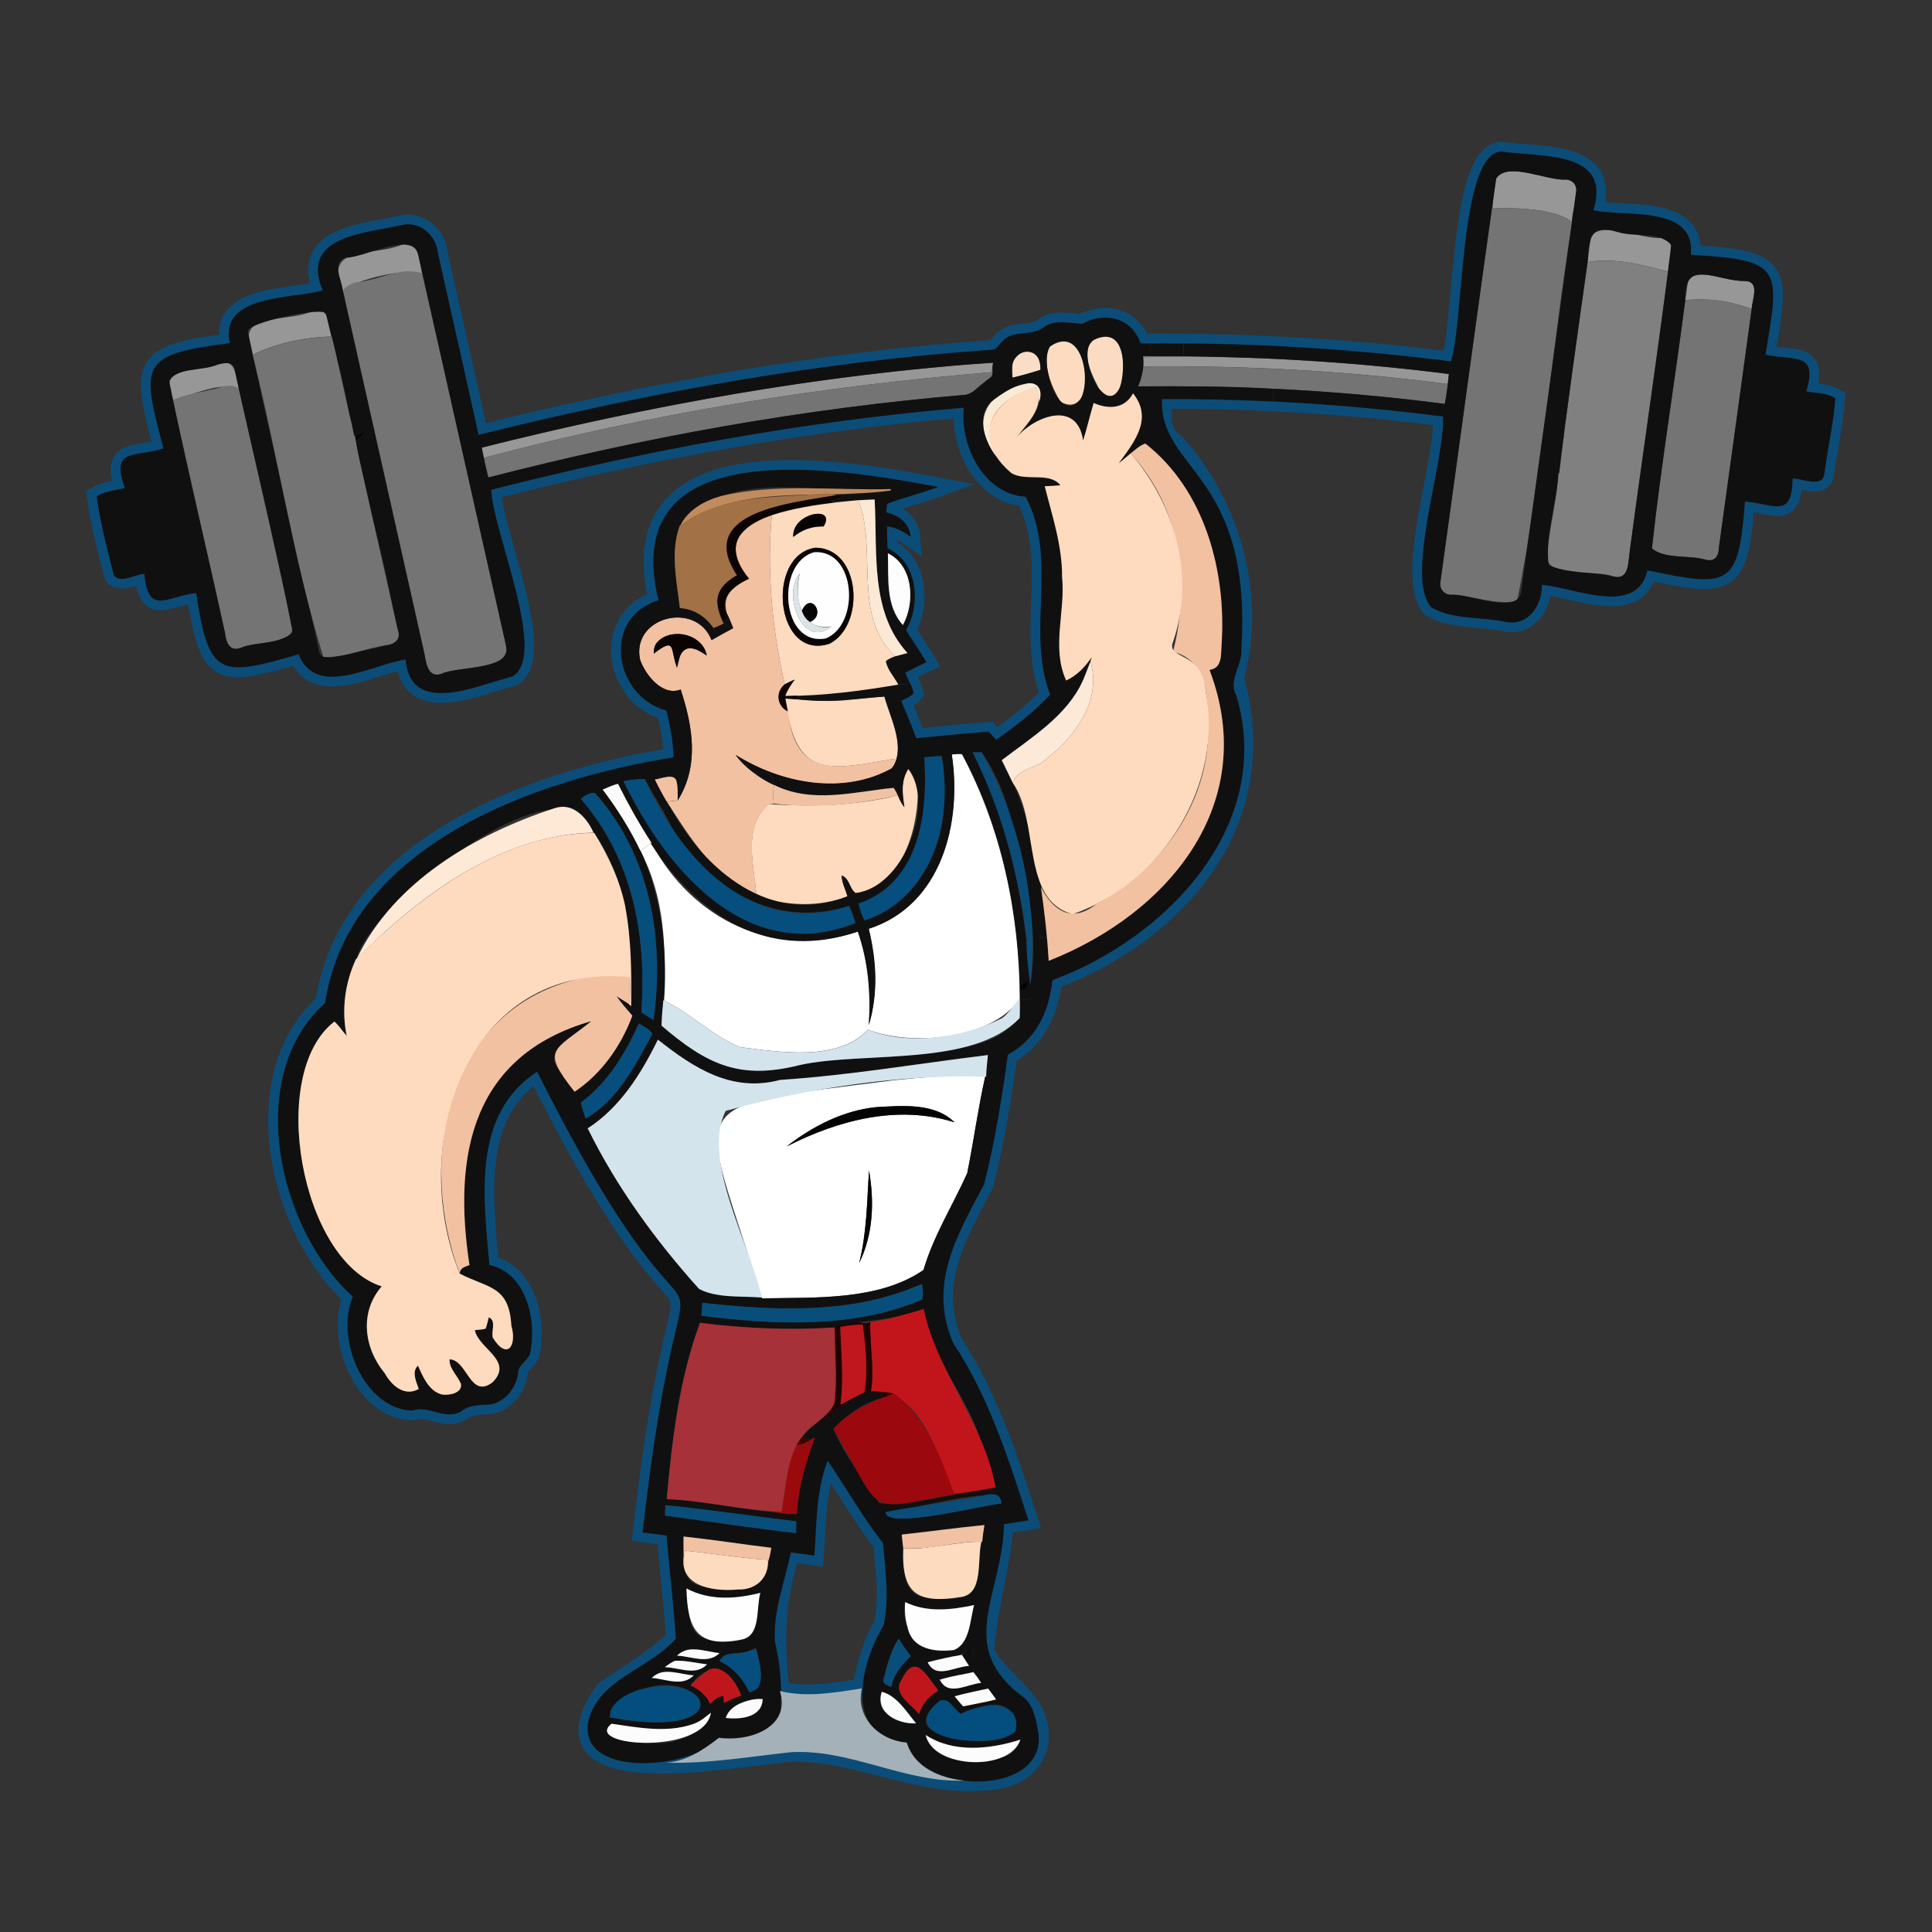 <?xml version="1.0" encoding="UTF-8"?> <svg xmlns="http://www.w3.org/2000/svg" viewBox="0 0 300 300"><rect x="0" y="0" width="300" height="300" fill="#333333" stroke="none"/><defs><style> .cls-1 { fill: #064e7d; } .cls-1, .cls-2, .cls-3, .cls-4, .cls-5, .cls-6, .cls-7, .cls-8, .cls-9, .cls-10, .cls-11, .cls-12, .cls-13, .cls-14, .cls-15, .cls-16, .cls-17, .cls-18, .cls-19, .cls-20, .cls-21, .cls-22, .cls-23, .cls-24, .cls-25, .cls-26, .cls-27, .cls-28, .cls-29, .cls-30, .cls-31, .cls-32, .cls-33, .cls-34, .cls-35, .cls-36, .cls-37, .cls-38, .cls-39, .cls-40, .cls-41, .cls-42, .cls-43, .cls-44, .cls-45, .cls-46, .cls-47, .cls-48, .cls-49, .cls-50, .cls-51, .cls-52, .cls-53, .cls-54, .cls-55, .cls-56, .cls-57, .cls-58, .cls-59, .cls-60, .cls-61, .cls-62, .cls-63 { stroke-width: 0px; } .cls-2 { fill: #fefefe; } .cls-3 { fill: #111010; } .cls-4 { fill: #094d79; } .cls-5 { fill: #747474; } .cls-6 { fill: #040404; } .cls-7 { fill: #fae9d5; } .cls-8 { fill: #a5b1b9; } .cls-9 { fill: #050505; } .cls-10 { fill: #fedbbf; } .cls-11 { fill: #064e7e; } .cls-12 { fill: #a27146; } .cls-13 { fill: #fdfcfc; } .cls-14 { fill: #fcfbfb; } .cls-15 { fill: #fce9d7; } .cls-16 { fill: #f0c2a3; } .cls-17 { fill: #0a4d79; } .cls-18 { fill: #070304; } .cls-19 { fill: #d3e4ed; } .cls-20 { fill: #b8b8b8; } .cls-21 { fill: #fbe9d6; } .cls-22 { fill: #034e7f; } .cls-23 { fill: #0e0401; } .cls-24 { fill: gray; } .cls-25 { fill: #d4e4ec; } .cls-26 { fill: #dce4e6; } .cls-27 { fill: #fddbbf; } .cls-28 { fill: #f1c1a3; } .cls-29 { fill: #bf161c; } .cls-64 { fill: none; stroke: #0b4d78; stroke-miterlimit: 10; stroke-width: 3px; } .cls-30 { fill: #f9ddc6; } .cls-31 { fill: #fff; } .cls-32 { fill: #c28b5d; } .cls-33 { fill: #230000; } .cls-34 { fill: #9a0a0d; } .cls-35 { fill: #3f0201; } .cls-36 { fill: #9b080e; } .cls-37 { fill: #a63138; } .cls-38 { fill: #074e7b; } .cls-39 { fill: #fcdbc0; } .cls-40 { fill: #054e7e; } .cls-41 { fill: #fbdbc1; } .cls-42 { fill: #c2151b; } .cls-43 { fill: #fde9d6; } .cls-44 { fill: #c0161d; } .cls-45 { fill: #094d7a; } .cls-46 { fill: #f0c2a4; } .cls-47 { fill: #040403; } .cls-48 { fill: #fbfbfc; } .cls-49 { fill: #0c0402; } .cls-50 { fill: #979797; } .cls-51 { fill: #f2c1a1; } .cls-52 { fill: #fbfcfc; } .cls-53 { fill: #0b4d78; } .cls-54 { fill: #fbfbfb; } .cls-55 { fill: #fdfdfd; } .cls-56 { fill: #fafbfb; } .cls-57 { fill: #fcfcfd; } .cls-58 { fill: #090302; } .cls-59 { fill: #fcfcfc; } .cls-60 { fill: #070707; } .cls-61 { fill: #fafbfa; } .cls-62 { fill: #064e7c; } .cls-63 { fill: #0b0502; } </style></defs><g id="Layer_1_copy" data-name="Layer 1 copy"><path class="cls-64" d="m280.46,60.78c1.95-6.19-1.86-4.73-6.32-5.71,2.26-13.42,2.72-14.71-11.59-15.52.78-7.75-10.11-5.84-15.12-6.92,2.92-9.38-8.26-8.2-14.26-9.11-6.57.17-5.83,26.27-7.86,32.59-15.98-2.07-32.1-2.88-48.2-2.81-1.36-3.98-5.54-4.96-9.06-3.03-2.06-.06-4.32-.79-6.19.68-1.87,1.32-4.72.17-6.33,2.17-.46.44-.77,1.19-1.49,1.19-26.93,1.86-53.56,6.71-79.73,13.22-2.06-9.43-4.24-18.84-6.32-28.27-.28-2.72-2.8-4.97-5.59-4.32-5.73,1.32-15.89,1.64-12.3,10.17-4.86,1.35-16.11.56-14.42,8.17-14.18,1.78-13.72,3.33-10.31,16.35-4.43,1.36-8.26,0-6,6.14-1.46.39-3.05.46-4.37,1.28.54,4.13,1.66,8.3,2.69,12.33,1.13,1.3,3.25-.25,4.72-.25.58,6.52,3.43,3.51,8.04,2.96,2.17,13.3,3.41,13.01,15.91,9.52,2.7,6.89,11.44,1.57,16.61.81.8,8.94,11.19,3.97,16.55,2.65,5.68-3.13-3.05-22.59-3.24-29,24.07-6.16,48.6-10.65,73.37-12.74-.65,5.87,3.1,13.44,9.58,13.81,5.18,9.73,0,20.89,3.82,30.75-2.5,2.64-5.39,4.91-8.37,6.99-.39-.42-.78-.83-1.17-1.24-3.76.22-7.51.68-11.27,1-.66-1.97-1.55-3.86-2.31-5.8.69-.34,1.44-.62,1.95-1.22-.3-1.11-.88-2.12-1.32-3.17,1.1-.53,2.19-1.09,3.29-1.63-1.01-1.68-2.12-3.3-3.17-4.95,2.38-4.05,1.82-10.62-2.87-12.73-.03-1.14-.08-2.27-.08-3.4,1.37.13,2.56.84,3.66,1.61-.16-2.04-1.84-3.39-3.76-3.76.03-.46.03-.92.15-1.36,2.59-.98,5.31-1.64,7.92-2.6-15.77-3-49.86-8.71-43.46,17.58-8.9,2.73-6.97,14.87,1.23,17.14.57,2.38,1.06,4.8,1.1,7.25-21.36,3.42-50.42,13.57-54.11,38.15-12.69,11.37-7.31,35.09,4.31,45.61-2.75,6.45,1.66,17.37,9.19,17.7,2.55-.96,4.96,1.53,7.58.14,1.49-1.17,3.09-.96,4.86-1.15,2.2-.56,3.77-2.64,4.04-4.84.01-1.32,1.43-1.85,1.85-2.98,1.11-5.05-.49-12.56-6.32-13.8-.9-10.47-2.75-23.42,7.43-30.01,29.8,59.49,23.32,9.82,16.36,71.53,1.25.16,2.48.34,3.73.5.44,5.32,1.08,10.65,1.44,15.99-3.33,3.26-7.27,5.52-11.04,8.09-11.87,16.92,20.77,10.08,28.91,9.55,10.41-.29,20.08,5.59,30.6,4.4,6.05-.27,9.75-4.94,7.08-10.68-2.01-3.48-5.81-5.74-7.64-9.46.53-6.61,2.52-13.04,3.04-19.68,1.27-.19,2.54-.37,3.8-.58-3.11-9.57-6.12-19.13-11.7-27.55-3.92-9.16.55-16.59,4.79-24.61,1.69-6.57,2.77-13.44,3.72-20.18,4.33-2.2,6.43-6.89,6.92-11.54,20.04-7.7,34.45-25,28.22-46.96,3.6-12.39-.51-26.85-9.09-36.35-2.63-1.7-2.07-4.19-2.15-6.92,14.6-.07,29.18.85,43.67,2.71.29,7.23-6.05,24.86-1.79,29.66,3.44,1.95,7.85,1.4,11.66,2.26,3.44.58,5.56-2.67,5.48-5.79,5.05.41,14.73,5.02,16.4-2.24,12.65,2.63,14.16,2.69,15.14-10.67,4.54.32,7.31,2.77,7.4-3.59,1.64-.04,4.81,1.67,4.98-.99.5-3.82,1.37-7.62,1.67-11.45-1.34-.88-3.02-.78-4.54-1.09Zm-143.3,191.65c-1.9,2.94-2.56,6.4-3.36,9.74-4.33.66-8.38,1.42-12.7.41-.85-7.36-.83-14.33,1.65-21.5,1.23.14,2.46.3,3.68.48.37-4.96.23-10.04,2.07-14.75,2.86,4.24,5.46,8.8,8.59,12.81.37,4.21,1.02,8.7.07,12.81Z"></path></g><g id="Layer_1" data-name="Layer 1"><g><path class="cls-31" d="m147.75,117.16c.54-.04,1.08-.13,1.61-.05,6.2,11.55,8.94,24.94,8.98,38-4.38,6.35-16.87,7.37-23.57,4.78-4.6,4.96-13.66,3.49-19.81,2.71-4.37-1.73-7.73-5.33-11.98-7.3.54-7.9.25-15.95-3.51-23.11.53-.47,1.09-.92,1.69-1.3,6.25,11.86,19,18.14,32.03,13.78,1.63,4.72,2.03,9.57,1.7,14.51,1.47-4.94,1.18-9.99-.02-14.94,11.31-3.63,14.51-16.45,12.89-27.07Z"></path><path class="cls-31" d="m138.49,167.77c4.81-.49,9.67-.97,14.51-.61-1.12,4.97-1.79,10.04-2.8,15.03-2.26,5.02-5.23,9.71-6.79,15.03-6.97,4.79-16.85,4.24-25.1,4.4-9.61-31.66-14-29.48,20.18-33.84Zm-2.45,4.14c-5.1.52-9.88,2.98-13.88,6.1,7.97-4.07,17.26-6.54,26.06-3.74-3.12-3.08-8.14-2.57-12.18-2.36Zm-1.1,9.82c-.3,4.83-.33,9.66-1.52,14.38,2.19-4.44,2.37-9.58,1.52-14.38Z"></path><path class="cls-50" d="m232.32,27.71c1.79-2.72,7.93.42,10.93.16,2.97.58.69,4.6.86,6.62-2.48-2.12-9.03-2.28-12.35-2.12.04-1.57.28-3.12.56-4.66Z"></path><path class="cls-50" d="m247.08,36.67c1.74-2.42,7.89.52,10.77.28,2.85.16,1.19,3.48,1.19,5.26-3.87-1.12-8.55-2.24-12.51-1.52.16-1.34.27-2.69.55-4.01Z"></path><path class="cls-50" d="m62.19,38.08c2.93-1.12,2.91,2.48,3.36,4.41-2.58-.96-10.15.9-12.34,2.6-3.01-7.12,4.51-5.23,8.97-7Z"></path><path class="cls-50" d="m262.26,43.14c2.33-1.32,5.91.55,8.63.49,2.5.03,1.18,2.82,1.11,4.35-3.13-1.2-7-1.81-10.32-1.34.25-1.16.24-2.36.58-3.5Z"></path><path class="cls-50" d="m48.38,48.38c2.65-1.02,2.82,2.03,3.07,3.87-3.99.1-8.66,1.02-12.22,2.85-2.92-6.9,4.72-4.87,9.15-6.72Z"></path><path class="cls-50" d="m177.56,55.46c15.84-.34,31.7.62,47.42,2.61-.06.52-.12,1.04-.18,1.56-15.65-2.06-31.44-2.9-47.22-2.73,0-.48-.02-.97-.02-1.45Z"></path><path class="cls-50" d="m33.77,56.61c2.86-1.25,2.88,1.82,3.32,3.81-2.88-1.26-7.23.94-10.26,1.72-2.44-5.53,3.47-4.19,6.94-5.53Z"></path><path class="cls-50" d="m145.45,57.01c2.92-.3,5.86-.52,8.79-.7-.08.5-.18,1-.28,1.49-26.57,2.17-53.04,6.43-78.82,13.29-.11-.53-.22-1.06-.33-1.59,23.2-5.85,46.8-10.26,70.64-12.49Z"></path><path class="cls-5" d="m229.06,51.06c.95-6.55,1.76-13.13,2.74-19.67-.02.33-.03.66-.04.99,3.31-.16,9.86,0,12.35,2.12-3.13,19.48-4.67,39.62-8.53,58.8-3.27.7-6.91-.79-10.28-.94-1.19-.04-1.87-1.03-1.61-2.17,1.78-13.04,3.6-26.08,5.37-39.13Z"></path><path class="cls-24" d="m259.04,42.21c-1.96,14.42-3.98,28.84-5.95,43.26-.31,1.75-.02,4.77-2.69,4.01-2.58-1.1-10.59.45-10.17-3.35.47-5.62,2.46-11.43,1.53-16.92.1-.61.68-.98,1.15-1.31-.39-.16-.79-.31-1.19-.43-.02-.91.5-1.45,1.33-1.7,1.17-8.36,2.27-16.73,3.48-25.07,3.96-.72,8.64.41,12.51,1.52Z"></path><path class="cls-5" d="m55.46,43.81c3.32-.23,6.89-2.57,10.1-1.32-.01-.08-.05-.24-.06-.32,4.42,19.38,8.7,38.79,13.1,58.18.86,3.75-7.6,3.06-10.07,4.29-2.33.72-2.36-2.21-2.75-3.74-4.18-18.61-8.35-37.21-12.54-55.82.58-.66,1.35-1.15,2.24-1.28Z"></path><path class="cls-5" d="m261.68,46.64c3.32-.47,7.19.14,10.32,1.34-1.68,12.4-3.41,24.79-5.11,37.18,0,1.24-.73,2.13-2.04,1.75-2.64-.77-6.19-.04-8.34-1.73,1.39-12.85,3.53-25.69,5.17-38.54Z"></path><path class="cls-5" d="m177.43,55.31c3.47.01,6.94-.07,10.41.1-3.42.06-6.85-.04-10.27.05,0,.48.01.97.02,1.45,15.78-.16,31.57.67,47.22,2.73-.12,1.03-.26,2.06-.46,3.08-15.77-2.07-31.69-2.92-47.59-2.72.56-1.5.81-3.09.68-4.69Z"></path><path class="cls-5" d="m153.95,57.8c.05-.23.1-.47.15-.7.48,1.67-1.23,2.07-2.21,2.99-.57.47-1.05,1.21-1.87,1.2-25.03,2.1-49.86,6.56-74.18,12.85-.26-1.01-.49-2.03-.7-3.05,25.77-6.86,52.25-11.12,78.82-13.29Z"></path><path class="cls-5" d="m32.53,60.56c1.46-.17,3.32-1.33,4.57-.15,2.83,12.18,5.46,24.43,8.26,36.62.62,3.31-5.79,2.41-7.92,3.54-1.77.69-2.32-.81-2.49-2.29-2.69-12.05-5.43-24.09-8.1-36.15,1.79-.88,3.79-1.08,5.69-1.58Z"></path><path class="cls-3" d="m148.08,256.21c.8-.16,1.37-.78,1.67-1.52,2.16.66,1.12,3.25,1.4,4.95-.65.14-1.3.3-1.96.41-.46-.25-.87-.58-1.29-.88.85-.18,1.71-.33,2.57-.48-.36-.57-.73-1.14-1.1-1.71.2-.15.4-.3.6-.45,0-.17-.02-.51-.03-.68-.34.21-.6.52-.85.83-.37-.09-.75-.18-1.01-.47Z"></path><path class="cls-41" d="m169.88,52.76c6.63-3.93,5.31,13.37.72,7.49-1.03-2.03-3.01-5.78-.72-7.49Z"></path><path class="cls-39" d="m163.05,53.8c5.97-4.83,7.87,11.83,1.65,8.61-1.4-2.23-3.05-6.18-1.65-8.61Z"></path><path class="cls-30" d="m157.66,55.27c1.94-1.46,4.22-.34,3.91,2.16-1.43.45-2.88.86-4.34,1.22,0-1.12-.2-2.38.43-3.37Z"></path><path class="cls-7" d="m159.44,59.56c1.99-.6,2.62,1.29,1.93,2.86-.07-.77-.26-1.53-.49-2.27-5.52,1.67-8.99,5.01-6.17,10.79-4.13-5.48-1.67-10.08,4.74-11.38Z"></path><path class="cls-10" d="m131.09,108.75c2.08-.18,4.15-.47,6.23-.58.89,3.37,3.63,8.28.97,11.3.21-.57.47-1.13.74-1.67-10.49,1.81-15.53,3.31-17.1-9.33,3.05.2,6.1.56,9.16.28Z"></path><path class="cls-51" d="m139.04,117.8c-8.3,1.33-15.44,3.71-16.7-7.32-1.69-.85-1.97-3-.48-4.21-1.95-8.46-2.83-17.56-2.01-26.26-5.61,1.48-7.4,5.17-3.53,9.86-4.02,1.72-4.52,3.98-2.46,7.67-1.13.6-2.25,1.23-3.36,1.86-2.43-6.16-12.48-3.62-11.11,3.01.8,2.38,3.51,5.79,6.31,4.66,1.88,5.72,2.92,11.84-.46,17.22l-1.7.21c3.63,5.56,7.5,12.01,13.92,14.57-.31-4.68-2.24-10.62,1.95-14.17l.75-.09c-.11-.96-.19-1.95.07-2.89-2.29-1.09-4.49-2.62-6.01-4.68,7.13,4.49,16.79,6.32,24.36,2.04-.07.05-.2.15-.27.21.21-.57.47-1.13.74-1.67Zm-31.83-17.14c-1.77-.22-1.61,1.86-2.09,3.01-1.09-2.84-.09-4.89-3.6-2.17.12-4.46,7.68-3.7,8.22.3-.8-.46-1.57-1.1-2.53-1.13Z"></path><path class="cls-10" d="m142.53,123.21c-.16,6.24-2.65,14.38-9.68,15.49-.99-.7-.94-2.31-2.17-2.73.05,1.14.6,2.15.91,3.22-4.46,1.71-9.69,1.52-14.14-.14-.31-4.68-2.24-10.62,1.95-14.17,6.71.4,13.43.26,20-1.39.26.66.59,1.3,1.02,1.87-.31-2.1-.59-4.07.6-5.95,1.31.75,1.52,2.43,1.5,3.8Z"></path><path class="cls-60" d="m55.1,67.65c.53-.21,1.01-.49,1.53-.71-.21.7-.76,1.16-1.41,1.46-.04-.25-.09-.5-.12-.75Z"></path><path class="cls-20" d="m54.92,70.35c-.34-.62.06-1.29.32-1.86.17.84.33,1.68.46,2.52-.27-.21-.55-.41-.78-.66Z"></path><path class="cls-3" d="m181.36,53.32c-.96-.03-1.93.02-2.89.02v1.97c1.77,0,3.54-.02,5.31,0v-1.98c-.8,0-1.61,0-2.41,0Zm61.44,14.53l-.02.12s.09-.06.12-.08c-.04-.01-.07-.03-.11-.04Zm0,0l-.02.12s.09-.06.12-.08c-.04-.01-.07-.03-.11-.04Z"></path><path class="cls-3" d="m197.6,62.34l.09-1.97c-6.97-.43-13.96-.4-20.94-.37l-.82,1.08c3.17,3.95.19,7.56-2.22,10.88,1.38-1.02,2.54-2.41,4.13-3.09,9.27,7.26,12.62,19.89,11.84,31.29-.12,1.56.14,3.56-1.87,3.85,7.87,20.62-6.19,37.77-24.97,45.18-.07-1.22-.17-2.44-.28-3.66l-1.35.12c-.61,2.86,1.93,10.29-2.75,9.58.81,10.79-26.55,8.02-34.24,10.13-9.34,2.38-14.44-.05-21.51-6.11,1.75-13.03-.48-26.34-9.13-36.64.78-.32,1.54-.71,2.37-.9.23.45.45.89.68,1.34l.85-.43c-.24-.43-.46-.87-.67-1.32,1.09-.22,2.2-.32,3.31-.34.89,1.65,1.84,3.28,2.8,4.89l1.05-.62c-.82-1.36-1.59-2.75-2.28-4.17,3.46-1.14,3.68.03,3.54,3.22,3.38-5.37,2.34-11.49.46-17.22-2.8,1.13-5.51-2.28-6.31-4.66-1.38-6.62,8.67-9.17,11.11-3.01,1.11-.63,2.23-1.26,3.36-1.86-.23-.64-.51-1.27-.77-1.9-.31.29-.57.63-.78,1l.06.2c-.51.26-1.04.49-1.57.7-1.2-1.77-3.07-2.98-5.22-3.1-.48-4.17-1.53-8.78-.01-12.81l.1-.06c7.43-9.33,22.2-4.47,32.65-5.62,0,.06,0,.17,0,.23-2.47.08-4.93.35-7.39.66-.52.52-1.24.72-1.92.94,2.16.54,4.55-.36,6.81-.22.48,8.14-.79,17.37,5.1,23.84-1.15.36-2.44.49-3.38,1.29.28,1.37,1.3,2.41,1.94,3.62l1.89-.09c-.26-.59-.55-1.16-.8-1.76,1.1-.54,2.19-1.09,3.29-1.64-1.01-1.68-2.12-3.3-3.17-4.95,2.39-4.06,1.82-10.62-2.87-12.73-.03-1.13-.08-2.27-.08-3.4,1.37.13,2.56.84,3.67,1.62-.16-2.06-1.84-3.39-3.77-3.77.03-.45.03-.92.15-1.36,2.6-.98,5.31-1.64,7.92-2.6-15.76-2.99-49.87-8.7-43.45,17.59-8.9,2.72-6.97,14.87,1.23,17.14.57,2.38,1.06,4.79,1.1,7.25-21.36,3.43-50.43,13.56-54.1,38.15-12.7,11.36-7.3,35.1,4.31,45.6-2.77,6.45,1.65,17.36,9.18,17.7,2.56-.95,4.96,1.53,7.59.14,1.48-1.18,3.1-.95,4.85-1.15,2.2-.56,3.77-2.63,4.04-4.84.01-1.31,1.44-1.84,1.85-2.98,1.11-5.05-.49-12.56-6.31-13.8-.9-10.46-2.75-23.41,7.42-30.01,29.84,59.53,23.31,9.81,16.37,71.54,1.24.15,2.48.34,3.72.49.45,5.33,1.08,10.65,1.45,15.99-4.24,4.91-12.23,6.23-13.66,13.15-1.15,8.76,16.52,7.02,20.36,2.26,3.57.2,8.21-.1,9.54-4.12.27-3.47,0-7.24-.84-10.69-.39-4.68,1.53-9.39,2.43-13.96,1.23.14,2.46.3,3.68.49.36-4.96.23-10.04,2.06-14.75,2.87,4.24,5.46,8.79,8.59,12.81.37,4.21,1.02,8.7.07,12.81-3.64,5.98-6.29,17.33,3.64,18.15,2.2,8.33,22.05,8.36,20.38-1.72-.34-1.86-.65-3.81-2.11-5.19-10.95-7.93-3.43-15.81-3.19-27.01,1.27-.19,2.54-.37,3.8-.58-3.12-9.57-6.11-19.14-11.7-27.55-3.91-9.15.54-16.59,4.8-24.6,1.69-6.58,2.77-13.43,3.71-20.19,3.75-1.93,5.97-5.77,6.65-9.85h0c.11-.56.2-1.13.27-1.69,17.72-6.54,34.51-24.05,28.56-44.16-1.36-2.5.98-4.7.77-7.34,1.68-27.26-12.74-27.57-12.34-38.73,5.74-.03,11.48.1,17.21.37Zm-59.73,23.58c3.95,1.91,4.27,7.64,2.33,11.13-2.74-3.03-2.19-7.33-2.33-11.13Zm-45.52,37.2c8.61,9.56,10.88,22.85,9.11,35.27-.63-.38-1.26-.78-1.87-1.2.83-11.94-1.36-23.9-9.41-33.14.59-.5,1.39-1.01,2.18-.94Zm-5.26,43.25c-3.51-3.35,2.64-5.74,4.74-7.83-18.56,5.33-21.55,20.79-18.93,37.88-.65.25-1.52.46-1.51,1.32,4.49,2.33,7.66,1.85,8.02,8.08.91,3.18-.68,5.42-2.88,1.87-.28-1.01.6-2.66-.63-3.16-.16.58-.26,1.18-.48,1.75-.54.18-1.12.16-1.68.24.57,2.89,6.1,4.74,2.75,8.1-3.51,2.65-3.9-3.5-6.68-3.57-.05,1.52,1.25,2.52,1.78,3.83.22,1.46-1.92,1.81-3,1.62-2.03-.56-2.9-2.72-3.68-4.47-1.03.95-.25,2.52.12,3.62-2.22,1.25-4.22-.53-5.27-2.43-3.24-3.89-3.98-9.5-.48-13.5-12.56-3.96-17.8-33.12-7.34-41.12.72.65,1.24,1.49,1.9,2.2-.83-3.99-.27-8.2,1.44-11.89l.11-.06c1.6-8.01,32.3-32.34,36.76-19.57l.13.02c5.42,7.9,6.02,17.61,5.74,26.9-.67-.62-1.5-1.04-2.26-1.52.72,1.07,1.61,2.02,2.44,3.01-1.74,4.68-4.78,9.02-8.97,11.81-.7-1.05-1.33-2.15-2.12-3.14Zm3.1,4.85c4.18-3.13,6.9-7.59,9-12.29.74.47,1.68.82,2.11,1.63-2.66,4.83-5.39,10.32-10.37,13.12-.29-.81-.54-1.63-.74-2.47Zm14.61,86.66c1.65-.08,3.33.36,4.98.55-1.75,1.87-4.37.47-6.57.44.51-.36,1-.76,1.58-.99Zm12.26-4.75c-1.33,2.58-5.62,1.75-7.96,1.12-2.79-1.11-1.86-5.16-2.51-7.59,3.62,1.91,7.62,1.65,11.47.68-.25,1.94-.56,3.89-1,5.79Zm.91,8.37c-.07.84-.97,1.02-1.61,1.27-.99-2.08-2.5-3.85-4.63-4.82,1.09-1.96,3.9-.75,5.63-2.01.6,1.77.88,3.69.61,5.55Zm-10.57-5.42c1.44.18,2.88.33,4.31.61-1.83,1.78-4.38.47-6.61.39.71-.43,1.4-1.17,2.3-1.01Zm-3.93,3.5c1.41.19,2.83.36,4.24.57-1.76,1.81-4.34.57-6.52.39.69-.43,1.39-1.18,2.28-.96Zm-8.35,5.45c11.82-10.06,23.61,6.03-.41,1.65.07-.56.04-1.18.41-1.65Zm9.67,5.32c-1.67.75-13.55.38-9.86-2.69,5.05.67,11.26,2.13,15.43-1.72-.95,2.31-3.21,3.83-5.58,4.41Zm7.52-7.01c-.85.08-1.49.63-2.04,1.24-.62-1.36-1.75-2.29-3.09-2.9,3.08-3.96,6.26-2.84,7.89,1.6-.92.3-1.81.69-2.65,1.16-.04-.37-.07-.74-.11-1.1Zm5.09,2.58c-1.35,1-3.14.97-4.73.83.79-2.22,3.58-3.01,5.73-2.92-.07.79-.33,1.61-1,2.09Zm1.87-23.45c-.11,5.31-6.41,4.75-10.18,3.85-3.87-.59-2.8-4.88-2.97-7.73,4.55.49,9.07,1.2,13.61,1.75-.1.72-.25,1.44-.47,2.13Zm4.32-4.42c-6.8-.78-13.57-1.81-20.35-2.72.02-.54.04-1.07.06-1.61,6.79.67,13.54,1.7,20.32,2.51,0,.6-.02,1.21-.03,1.82Zm13.6,22.69c.56-2.17,1.09-4.42,2.34-6.31.58.94,1.18,1.88,1.89,2.72-1.4,1.35-2.68,2.79-3.04,4.77-.54-.17-1.42-.45-1.19-1.19Zm13.2-5.71c1.34.98.43,3.15.73,4.59.43.54.84,1.1,1.21,1.68-2.24.2-5.13,2.16-6.43-.5,1.07-.32,2.16-.56,3.26-.77-.46-.25-.87-.58-1.29-.88-1.61.52-2.99.68-3.85-1.04,1.91-.71,4.22-.55,5.92-1.6,0-.17-.02-.51-.03-.68-.34.21-.6.52-.85.83-.37-.09-.75-.18-1.01-.47-4.9,1.11-8.3-2.62-7.53-7.44,3.36,1.66,7.17,1.22,10.7.47-.32,1.86-.77,3.72-1.51,5.46.2.13.44.23.67.35Zm-13.12,10.67c-.75-.83-.52-2.02-.38-3.02,2.37.62,3.83,3.11,5.33,4.9-1.8.05-3.71-.52-4.95-1.88Zm5.42.45c-1.17-1.53-4.16-3.14-2.72-5.29,2.12-4.46,3.9-.62,5.72,1.66-1.47.79-2.51,2.05-3.01,3.64Zm13.21,6.66c-3.89.99-10.89,1.45-12.18-3.42,4.32,2.84,10.02,2.22,14.71.72-.36,1.22-1.28,2.34-2.53,2.7Zm1.46-6.43c3,5.58-10.98,4.35-13.12,1.9-1.38-1.32.57-3.34,1.68-4.18,1.42-.64,2.2,1.41,3.25,2.01,2.59-.83,6.36-2.86,8.19.27Zm-3.94-4.2c.42.55.83,1.12,1.23,1.69-1.69.44-3.41.71-5.12,1.07-.45-.51-.9-1.02-1.32-1.56,1.71-.49,3.47-.8,5.2-1.2Zm-.92-22.79h-.14c-.6,7.41-.53,9.68-8.84,8.64-4.36-.77-2.71-6.59-3.51-9.76,4.28-.47,8.55-1.06,12.83-1.48-.14.86-.27,1.73-.34,2.6Zm2.94-5.93c-2.72.19-18.1,4.16-17.93,1.3,2.74.15,18.81-4.78,17.93-1.3Zm-3.31-10.23c.78,2.58,1.79,5.1,2.43,7.72-5.9.61-12.3,2.95-18,2.47-2.57-3.7-5.38-7.43-7.17-11.56,2.05-2.12,4.65-3.99,7.54-4.77.13-.25.25-.5.38-.75-.86-.08-1.94.17-2.52-.64-.97.85-2.27,1.21-3.35,1.91-.41,1-1.9.55-2.12,1.84-.91.46-1.58,1.36-2.63,1.55-.66.59-1.32,1.2-1.9,1.87.04.14.12.41.16.54.31.04.63.09.94.13.21-.11.41-.22.62-.31-1.41,3.84-2.55,7.73-2.79,11.86-6.77-.33-13.42-1.99-20.21-2.33.81-9.17,1.95-18.71,5.16-27.36,6.92.85,13.91,1.19,20.9.71,4.52-1.22,9.33-1.04,13.83-2.86,1.12,7.5,6.34,12.94,8.74,19.97Zm-43.22-18.95c.03-.67.07-1.33.14-1.99,11.36,1.28,23.4,1.78,34.1-2.91.08.79.24,1.61.03,2.39-10.55,4.54-23.03,3.96-34.27,2.51Zm44.19-37.13h-.12c-1.12,4.96-1.79,10.03-2.8,15.02-2.26,5.02-5.23,9.71-6.79,15.03-6.97,4.79-16.85,4.24-25.1,4.4l-.04-.13c-3.14-.26-6.92.13-9.71-1.32-6.75-7.49-12.87-15.9-17.31-24.95,5.04-3.25,8.31-8.49,10.9-13.78,5.64,4.46,11.51,8.25,18.99,6.26,10.81-.71,21.51-2.55,32.26-3.86-.09,1.11-.25,2.21-.27,3.33Z"></path><path class="cls-3" d="m178.47,53.35c-.45,0-.91-.01-1.36-.05-1.37-3.97-5.55-4.96-9.06-3.03-2.06-.07-4.32-.79-6.19.68-1.88,1.31-4.72.18-6.33,2.17-.46.43-.77,1.18-1.49,1.18-26.93,1.87-53.57,6.7-79.73,13.23-2.05-9.44-4.23-18.84-6.31-28.27-.28-2.72-2.81-4.98-5.59-4.32-5.72,1.33-15.9,1.63-12.3,10.17-4.86,1.36-16.1.56-14.42,8.17-14.18,1.8-13.73,3.32-10.31,16.36-4.53,1.45-8.23-.17-6,6.14-1.46.39-3.05.46-4.37,1.27.54,4.12,1.65,8.3,2.69,12.33,1.12,1.29,3.26-.25,4.72-.25.57,6.52,3.45,3.5,8.04,2.95,1.98,13.1,3.68,13.07,15.91,9.52,2.71,6.9,11.43,1.57,16.61.81.79,8.94,11.18,3.98,16.55,2.65,5.69-3.12-3.05-22.59-3.24-29,24.07-6.16,48.61-10.65,73.38-12.75-.66,5.87,3.1,13.44,9.58,13.82,5.17,9.73,0,20.89,3.82,30.74-2.5,2.65-5.39,4.92-8.37,7-.39-.42-.78-.83-1.17-1.25-3.77.22-7.51.68-11.27,1.01-.67-1.98-1.55-3.87-2.31-5.81.68-.34,1.44-.62,1.95-1.22-.13-.48-.31-.95-.52-1.41-5.86.44-11.62,1.89-17.53,1.8-.06.14-.17.42-.23.56,4.58.65,9.16-.04,13.73-.4.95,3.37,3.33,7.83,1.24,11.09-7.57,4.28-17.23,2.45-24.36-2.04.86,1.24,2.03,2.23,3.27,3.08,1.29-1.04,2.67.01,2.56,1.52,5.96,3.04,12.51,1.13,18.7.52.69.94.94,2.12,1.68,3.02-.31-2.1-.59-4.07.6-5.95,4.26,5.61-.84,18.41-8.17,19.29-.99-.7-.94-2.31-2.17-2.73.05,1.14.6,2.15.91,3.22-11.79,4.77-22.28-4-27.61-13.97l-1.05.62c5.17,11.13,16.53,18.76,28.93,14.84.38.85.7,1.74.95,2.64-16.2,6.53-28.71-7.48-35.31-20.71l-.85.43c6.75,14.72,19.12,27.59,36.56,21.62,1.63,4.72,2.03,9.57,1.7,14.51,1.47-4.94,1.18-9.99-.02-14.94,11.31-3.63,14.51-16.45,12.89-27.07.54-.04,1.08-.13,1.61-.05,6.69,12.44,9.3,26.92,8.97,40.97.19-.94.1-1.9.13-2.85,4.71.67,2.12-6.72,2.75-9.58l1.35-.12c-.95-9.43-2.43-19.07-7-27.49,5.79-4.18,12.23-8.63,13.96-15.99-1.03,1.51-2.28,2.85-3.97,3.62-2.32-5.14-.08-10.7-.63-16.07.03-4.9-1.53-9.48-2.7-14.09.81-.04,1.62-.07,2.43-.16-1.69-2.11-5.26-.57-7.54-1.84-2.91-1.99-6.34-7.87-3.41-10.98,8.22-6.52,10.56-1.44,4.14,5.38,2.93-3.39,9.44-5.75,10.33.5.61-1.92,1.06-3.89,1.64-5.83,4.78,2.56,8.22-2.93,7.62-7.28.34,0,.69,0,1.03,0v-1.97Zm-31.89,71.92c-.36,7.59-4.87,15.25-12.35,17.67-.37-.86-.8-1.71-.88-2.65,9.45-3.19,10.77-14.04,10.17-22.68.89-.12,1.78-.18,2.68-.2.47,2.59.45,5.23.37,7.86Zm10.08.62c2.23,8.66,4.87,18.06,3.32,26.99-.75-12.43-3.26-24.84-8.93-36.04.47,0,.93,0,1.4-.01,1.93,2.74,3.21,5.88,4.21,9.06Zm-111.23-27.68c-1.99,1.82-5.48,1.44-8,2.38-1.78.67-2.32-.8-2.49-2.29-2.83-13.08-6.07-26.13-8.69-39.22,1.41-2.09,5.26-1.45,7.53-2.46.95-.23,2.47-.63,2.64.74,2.96,13.61,6.41,27.2,9.03,40.85Zm16.29,1.12c-2.74,1.72-6.53,1.56-9.63,2.62-1,.27-2.41.34-2.58-.99-3.61-16.47-7.55-32.92-11-49.39-.86-1.36,12.04-4.11,12.11-2.83,1.41,6.23,3.49,12.67,3.99,19.01.73-.08,1.34-.53,2.01-.8-.21.7-.76,1.16-1.41,1.46,1.8,10.31,5.31,20.65,6.51,30.93Zm16.86,1.03c.85,3.79-7.6,3.04-10.07,4.29-2.33.71-2.36-2.2-2.75-3.74-4.18-18.6-8.35-37.21-12.54-55.82-.12-1.62-1.84-4.41.5-5.08,2.79.03,10.01-4.04,11.15-.72,4.59,20.35,9.13,40.71,13.73,61.06Zm75.42-41.86c-1.39.8-2.45,2.39-4,2.8-25.03,2.1-49.86,6.56-74.18,12.85-.39-1.53-.72-3.08-1.03-4.64,26.05-6.54,52.61-11.36,79.43-13.19-.26.71.07,1.51-.23,2.18Zm3.22.15c-1.18-4.18,4.41-6.04,4.34-1.21-1.43.45-2.88.86-4.34,1.21Zm10.61,3.29c-3.51,4.36-6.53-5.96-4.79-8.13,4.88-3.35,6.44,4.87,4.79,8.13Zm6.06-1.7c-2.55,4.99-7.03-6.03-4.02-7.48,4.92-2.27,5,4.34,4.02,7.48Z"></path><path class="cls-3" d="m280.46,60.78c1.95-6.19-1.87-4.73-6.32-5.71,2.25-13.41,2.73-14.71-11.59-15.51.78-7.75-10.11-5.84-15.12-6.92,2.91-9.39-8.25-8.2-14.26-9.12-6.57.2-5.83,26.27-7.86,32.59-13.77-1.74-27.64-2.7-41.52-2.78v1.98c13.76.16,27.53,1.02,41.2,2.77-.18,1.55-.33,3.11-.64,4.64-8.85-1.15-17.74-1.94-26.65-2.35l-.09,1.97c8.85.42,17.67,1.21,26.46,2.34.29,7.12-6.04,25.04-1.79,29.66,3.44,1.95,7.85,1.4,11.66,2.26,3.44.57,5.56-2.68,5.47-5.79,5.04.4,14.73,5.02,16.4-2.24,12.65,2.62,14.16,2.69,15.15-10.68,4.53.32,7.32,2.78,7.39-3.59,1.65-.03,4.81,1.67,4.98-.99.5-3.82,1.37-7.61,1.67-11.45-1.34-.89-3.02-.79-4.54-1.1Zm-44.29,31.26c-.78,3.5-8.14,0-10.87.32-1.19-.06-1.87-1.02-1.61-2.17,2.89-20.82,5.67-41.66,8.64-62.47,1.81-2.75,7.92.44,10.93.16.85.03,1.62.77,1.5,1.65-2.79,20.83-5.74,41.67-8.58,62.51Zm16.92-6.57c-.31,1.75-.02,4.77-2.69,4.01-3.23-.72-6.91-.4-9.91-1.72-.63-4.57,1.26-9.64,1.51-14.35l.11.09c1.29-10.92,2.88-21.94,4.41-32.81.27-3.72.31-5.97,4.77-4.63,2.52.79,6.55-.16,8.21,2-1.88,15.81-4.34,31.61-6.42,47.41Zm18.91-37.49c-1.68,12.4-3.41,24.79-5.11,37.18,0,1.23-.73,2.14-2.04,1.75-2.64-.77-6.19-.04-8.34-1.73,1.39-12.85,3.53-25.69,5.17-38.54-.16-6.8,4.78-2.93,9.21-3.01,2.5.04,1.18,2.81,1.11,4.35Z"></path><path class="cls-51" d="m175.58,70.4c.71-.57,1.39-1.22,2.26-1.53,9.27,7.26,12.62,19.89,11.84,31.3-.12,1.56.14,3.56-1.87,3.85,7.87,20.62-6.19,37.77-24.97,45.18-.22-3.83-.66-7.65-1.21-11.45,1.92,3.71,4.79,5.6,8.51,2.71,9.55-5.1,16.89-14.71,17.44-25.74,0-4.85.5-12.08-5.44-13.5,2.76-10.7,1.25-22.25-6.57-30.81Z"></path><path class="cls-51" d="m105.07,121.4c-.25-1.47-2.38-.47-3.38-.35.57,1.17,1.18,2.31,1.84,3.43l1.7-.21c0-.96.04-1.93-.16-2.87Z"></path><path class="cls-51" d="m88.23,152.41c3.07-.96,6.41-1.58,9.58-.71.1,1.41.1,2.83-.12,4.23-.65-.41-1.28-.84-1.94-1.22.72,1.07,1.61,2.02,2.44,3.01-1.74,4.68-4.78,9.02-8.97,11.81-5.31-6.69-3.2-6.28,2.61-10.97-18.56,5.33-21.55,20.79-18.93,37.88-.65.25-1.52.46-1.51,1.32-6.43-16.9-2.56-39.61,16.84-45.34Z"></path><path class="cls-32" d="m111.92,77.03c8.63-2.02,17.61-.85,26.39-1.09,0,.06,0,.17,0,.23-10.82,1.49-23.13-1.18-32.66,5.39,1.22-2.41,3.74-3.82,6.26-4.52Z"></path><path class="cls-12" d="m128,76.63c.61-.07,1.22.04,1.79.27-6.53,1.16-21.96,2.47-15.35,12.41-3.46,2.03-3.65,4.02-2.08,7.51-.51.26-1.04.49-1.57.7-1.2-1.77-3.07-2.98-5.22-3.1-.48-4.17-1.53-8.78-.01-12.81,6.44-4.89,14.81-4.28,22.45-4.98Z"></path><path class="cls-49" d="m129.79,76.9c.38-.04.76-.05,1.14-.07-.52.52-1.24.72-1.92.94.18.06.53.2.7.26-6.38.67-20.83,2.86-13.4,11.83-2.3,1.07-4.96,3.03-3.24,5.77-.31.29-.57.63-.78,1-1.59-3.43-1.17-5.34,2.15-7.31-6.61-9.95,8.81-11.25,15.35-12.41Z"></path><path class="cls-21" d="m133.25,77.68c.85-.04,1.71-.09,2.56-.12.48,8.14-.79,17.37,5.1,23.84-.63.18-1.26.35-1.89.5-6.79-6.17-2.68-16.76-5.77-24.22Z"></path><path class="cls-27" d="m129.71,78.03c1.18-.16,2.36-.23,3.54-.36,3.09,7.45-1.03,18.05,5.77,24.22-.52.21-1.07.4-1.48.79.28,1.37,1.3,2.41,1.94,3.62-5.81,1.01-11.65,1.73-17.56,1.78.33-.94.9-1.77,1.49-2.56-.53.22-1.05.46-1.55.74-1.95-8.46-2.83-17.56-2.01-26.26,3.2-1.03,6.53-1.56,9.86-1.97Zm-6.52,5.34c1.36-1.14,2.94-1.67,4.7-1.63,2.1-3.37-4.99-2.1-4.7,1.63Zm3.42,1.68c-7.79,1.16-6.25,17.7,2.21,14.9,5.59-2.87,4.87-14.85-2.21-14.9Z"></path><path class="cls-27" d="m145.75,240.06c2.21-.26,4.4-.72,6.64-.65-.73,2.7.45,8.15-3.24,8.59-6.76,1.06-9.2-.57-8.89-7.59,1.84.26,3.67-.15,5.49-.35Z"></path><path class="cls-27" d="m106.37,240.79c4.3.4,8.57,1.18,12.89,1.41.13,2.9-1.92,4.74-4.78,4.62-4.14.38-9.63-.69-8.11-6.03Z"></path><path class="cls-18" d="m123.18,83.37c-.28-3.75,6.8-4.99,4.7-1.63-1.76-.04-3.34.49-4.7,1.63Z"></path><path class="cls-63" d="m126.61,85.05c7.08.06,7.8,12.03,2.21,14.9-8.46,2.8-10-13.74-2.21-14.9Zm-.19.7c-6.03,1.65-5.18,14.72,1.82,13.38,5.34-2.18,4.73-13.82-1.82-13.38Z"></path><path class="cls-2" d="m126.42,85.75c6.55-.44,7.16,11.2,1.82,13.38-7,1.34-7.85-11.74-1.82-13.38Zm-2.91,4.53c-1.42,3.34,1.47,10.34,5.56,7.01-1.14.08-2.39.13-3.28-.72,2.59-1.1.07-4.8-1.26-1.75-.87-1.84-.73-3.82-.36-5.77-.28.37-.58.76-.66,1.23Z"></path><path class="cls-2" d="m106.59,246.66c3.62,1.91,7.62,1.65,11.47.68-.7,2.4.17,6.77-3.03,7.27-6.86,1.34-8.28-1.74-8.44-7.95Z"></path><path class="cls-2" d="m140.95,252.72c-.41-1.27-.5-2.63-.39-3.95,3.36,1.66,7.17,1.22,10.7.47-.66,2.3-.61,5.99-3.18,6.98-2.9.32-6.43-.09-7.14-3.49Z"></path><path class="cls-55" d="m137.87,85.92c3.95,1.91,4.27,7.64,2.33,11.13-2.74-3.03-2.19-7.33-2.33-11.13Z"></path><path class="cls-26" d="m123.51,90.29c.09-.47.38-.86.66-1.23-.94,3.5.22,9.11,4.9,8.24-4.09,3.33-6.98-3.66-5.56-7.01Z"></path><path class="cls-9" d="m124.53,94.82c1.33-3.05,3.85.65,1.26,1.75-.66-.38-1.07-1.03-1.26-1.75Z"></path><path class="cls-58" d="m102.23,99.53c2.41-2.13,6.84-1.03,7.51,2.25-2.63-1.96-4.17-1.36-4.62,1.88-1.09-2.84-.09-4.89-3.6-2.17-.03-.71.13-1.48.71-1.95Z"></path><path class="cls-15" d="m168.17,105.64c.38-.98.79-1.94,1.15-2.92,1.77,5.91-2.21,11.5-6.72,15.03-1.54,1.61-4.63,1.53-5.33,3.83-.55-1.19-1.16-2.35-1.72-3.54,4.62-3.55,10.17-6.89,12.61-12.4Z"></path><path class="cls-23" d="m121.85,106.27c.5-.28,1.02-.52,1.55-.74-.59.79-1.16,1.62-1.49,2.56.64-.01,1.28-.04,1.92-.08-.06.14-.17.42-.23.56-.55-.05-1.11-.08-1.66-.1.14.66.28,1.33.4,2-1.69-.85-1.97-3-.48-4.21Z"></path><path class="cls-53" d="m159.98,152.87s-.76-5.17-.53-6.84c.02.09.04.18.06.27,0-.15.01-.46.02-.61-.04.09-.06.2-.08.34-1.19-10.11-3.86-20.06-8.41-29.2.47,0,.93,0,1.4-.01,5.99,10.54,8.88,23.74,7.53,36.06Z"></path><path class="cls-53" d="m159.54,145.69c0,.15-.01.46-.02.61-.08-.19-.06-.45.02-.61Z"></path><path class="cls-40" d="m143.53,117.6c.89-.12,1.78-.18,2.68-.2,1.87,9.88-1.51,22.14-11.97,25.53-.37-.86-.8-1.71-.88-2.65,9.45-3.19,10.77-14.04,10.17-22.68Z"></path><path class="cls-40" d="m96.81,121.3c1.09-.22,2.2-.32,3.31-.34,5.68,12.55,16.68,24.65,31.73,19.73.38.85.7,1.74.95,2.64-16.78,6.73-29.42-8.38-35.98-22.03Z"></path><path class="cls-3" d="m117.49,120.3c1.29-1.04,2.67.01,2.56,1.52-.92-.4-1.76-.93-2.56-1.52Z"></path><path class="cls-10" d="m187.17,107.02c-.63-5.84-5.62-4.61-5.14-7.02,3.7-10.27.51-21.49-6.45-29.61-.62.52-1.23,1.05-1.87,1.56,2.41-3.31,5.39-6.93,2.22-10.88-1.26,2.47-3.82,2.5-6.11,1.51-.58,1.93-1.03,3.9-1.64,5.83-.89-6.26-7.4-3.89-10.33-.5,1.69-2.25,4.48-4.71,3.02-7.76-7.53,1.98-9.9,8.28-3.76,13.36,2.28,1.27,5.85-.27,7.54,1.84-.81.09-1.62.12-2.43.16,1.17,4.61,2.72,9.19,2.7,14.09.54,5.36-1.7,10.93.63,16.07,1.69-.78,2.94-2.12,3.97-3.62-.06.22-.13.45-.2.67,1.77,5.91-2.21,11.5-6.72,15.03-1.54,1.61-4.63,1.53-5.33,3.83,4.22,5.95,1.19,18.23,9.31,20.37,14-4.85,23.54-20.19,20.59-34.92Z"></path><path class="cls-61" d="m93.59,122.61c.78-.32,1.54-.71,2.37-.9,1.57,3.15,3.3,6.22,5.21,9.18-.6.38-1.16.82-1.69,1.3-1.62-3.39-3.63-6.58-5.89-9.58Z"></path><path class="cls-46" d="m120.22,121.9c5.93,2.94,12.4,1.04,18.53.44.27.35.46.76.66,1.15-6.31,1.44-12.79,2.06-19.25,1.3-.11-.96-.19-1.95.07-2.89Z"></path><path class="cls-62" d="m90.18,124.06c.59-.5,1.39-1.01,2.18-.94,8.61,9.56,10.88,22.85,9.11,35.27-.63-.38-1.26-.78-1.87-1.2.83-11.94-1.36-23.9-9.41-33.14Z"></path><path class="cls-43" d="m86.06,125.51c2.88-1,5.02,1.39,6.1,3.79-14.36.27-27.05,9.81-36.76,19.57,5.68-11.97,18.48-19.38,30.67-23.36Z"></path><path class="cls-47" d="m158.41,153.13c.4-.27.8-.55,1.2-.83-.05.37-.09.74-.19,1.1-.25.19-.56.26-.84.37-.04-.16-.13-.49-.17-.65Z"></path><path class="cls-25" d="m155.6,158.09c1.14-.78,1.72-2.08,2.75-2.98,0,.99.04,1.98-.01,2.97-7.36,7.69-23.96,5.1-34.11,7.29-9.35,2.38-14.44-.05-21.51-6.11.03-1.32.15-2.64.28-3.95,4.24,1.97,7.61,5.57,11.98,7.3,6.15.78,15.21,2.26,19.81-2.71,6.29,2.52,14.84,1.2,20.82-1.8Z"></path><path class="cls-11" d="m99.2,158.94c.74.47,1.68.82,2.11,1.63-2.66,4.83-5.39,10.32-10.37,13.12-.29-.81-.54-1.63-.74-2.47,4.18-3.13,6.9-7.59,9-12.28Z"></path><path class="cls-19" d="m102.15,161.43c5.64,4.46,11.51,8.25,18.99,6.26,10.81-.71,21.51-2.55,32.26-3.86-.09,1.11-.25,2.21-.27,3.33-13.56-.3-27.4,1.73-40.45,5.34-3.81,7.58,3.84,20.82,5.6,28.98-3.14-.26-6.92.13-9.71-1.32-6.75-7.49-12.87-15.9-17.31-24.95,5.04-3.25,8.31-8.49,10.9-13.78Z"></path><path class="cls-6" d="m136.04,171.92c4.04-.22,9.06-.72,12.18,2.36-8.8-2.8-18.08-.33-26.06,3.74,3.99-3.12,8.78-5.58,13.88-6.1Z"></path><path class="cls-6" d="m134.93,181.74c.85,4.8.67,9.95-1.52,14.38,1.19-4.73,1.22-9.56,1.52-14.38Z"></path><path class="cls-10" d="m97.11,140.84c-.83-4.11-2.64-7.96-4.84-11.51-14.48.12-27.17,9.9-37,19.61-1.71,3.69-2.27,7.9-1.44,11.89-.66-.71-1.17-1.55-1.9-2.2-10.46,7.99-5.24,37.15,7.34,41.12-3.5,4-2.76,9.6.48,13.5,1.05,1.89,3.05,3.68,5.27,2.43-.37-1.1-1.15-2.68-.12-3.62.78,1.74,1.66,3.91,3.68,4.47,1.08.19,3.22-.16,3-1.62-.52-1.31-1.82-2.32-1.78-3.83,2.77.06,3.17,6.22,6.68,3.57,3.35-3.37-2.18-5.2-2.75-8.1.56-.08,1.14-.06,1.68-.24.22-.56.32-1.17.48-1.75,1.23.5.35,2.15.63,3.16,2.2,3.54,3.8,1.32,2.88-1.88-.36-6.22-3.54-5.75-8.02-8.07-8.22-20.24,1.2-48.47,26.42-46.05.1,1.41.1,2.83-.12,4.23.11.1.21.2.32.3.05-5.14.04-10.32-.9-15.39Z"></path><path class="cls-38" d="m141.62,199.99c.51-.21,1.03-.4,1.55-.59.08.79.24,1.61.03,2.39-10.55,4.54-23.03,3.96-34.27,2.51.03-.67.07-1.33.14-1.99,10.8,1.16,22.28,1.84,32.55-2.32Z"></path><path class="cls-42" d="m135.15,205.26c2.84-.3,5.54-1.23,8.28-1.98,2.11,9.88,9.35,17.56,11.16,27.69-2.15.36-4.29.85-6.47.94-2.53-5.93-4.99-16.13-12.87-15.87.59-3.61-.23-7.17-.1-10.77Z"></path><path class="cls-33" d="m132.7,205.39c.82-.21,1.67.37,2.44-.12-.13,3.6.68,7.16.1,10.77,1.2.07,2.41.08,3.58.34-.6.31-1.23.56-1.88.74.13-.25.25-.5.38-.75-.86-.08-1.94.17-2.52-.64-.2.16-.4.33-.6.49.62-3.5.2-7.05-.26-10.54-1.17.02-2.34.15-3.48.38.14,4.01.57,8.04.04,12.05.31-.16.63-.31.94-.47-.41,1-1.9.55-2.12,1.84-.91.46-1.58,1.36-2.63,1.55,5.06-3.15,2.47-9.88,2.88-14.88.95-.55,2.06-.57,3.11-.75Z"></path><path class="cls-44" d="m130.48,206.05c1.15-.22,2.31-.36,3.48-.38.46,3.49.87,7.04.26,10.54-1.27.56-2.46,1.28-3.7,1.89.53-4.01.1-8.04-.04-12.05Z"></path><path class="cls-36" d="m138.83,216.37c4.95,3.74,7.26,9.88,9.29,15.54.36-.02.72-.04,1.08-.06-15.31,2.71-11.65,4.03-19.78-9.96,2.47-2.84,5.95-4.29,9.41-5.51Z"></path><path class="cls-35" d="m123.53,224.39c.4-.52.84-1.01,1.28-1.5.04.14.12.41.16.54.31.04.63.09.94.13-.74.42-1.49.91-2.38.82Z"></path><path class="cls-34" d="m125.9,223.56c.21-.11.41-.22.62-.31-1.41,3.84-2.55,7.73-2.79,11.86-1.24,0-2.49-.02-3.68-.36.42,0,.85,0,1.27,0,.8-3.4.71-7.18,2.2-10.35.89.09,1.64-.41,2.38-.82Z"></path><path class="cls-37" d="m129.68,216.67c.18,2.09-1.62,3.1-2.96,4.35-4.65,3.13-4.42,8.77-5.38,13.72-5.97-.15-11.82-1.72-17.8-1.96.81-9.17,1.95-18.71,5.16-27.36,6.92.85,13.91,1.19,20.9.71.09,3.51.25,7.02.08,10.53Z"></path><path class="cls-17" d="m149.71,232.79c1.79.17,5.69-2.25,5.76.69-2.72.19-18.1,4.16-17.93,1.3,4.04-.78,8.12-1.28,12.17-2Z"></path><path class="cls-45" d="m103.33,233.73c6.79.67,13.54,1.7,20.32,2.51,0,.6-.02,1.21-.03,1.82-6.8-.78-13.57-1.81-20.35-2.72.02-.54.04-1.07.06-1.61Z"></path><path class="cls-28" d="m140.03,238.29c4.28-.47,8.55-1.06,12.83-1.48-.14.86-.27,1.73-.34,2.6-4.12-.16-8.15,1.35-12.27,1-.09-.71-.17-1.41-.23-2.12Z"></path><path class="cls-16" d="m106.15,238.59c4.55.49,9.07,1.2,13.61,1.75-.1.72-.25,1.44-.47,2.13,0-.07-.03-.21-.04-.27-4.32-.23-8.59-1.01-12.89-1.41-.04.83-.09,1.66-.1,2.49-.12-1.56-.14-3.12-.12-4.69Z"></path><path class="cls-4" d="m137.22,260.75c.56-2.17,1.09-4.42,2.34-6.31.58.94,1.18,1.88,1.89,2.72-1.4,1.35-2.68,2.79-3.04,4.77-.54-.17-1.42-.45-1.19-1.19Z"></path><path class="cls-1" d="m114.49,256.77c1.01-.05,1.95-.46,2.88-.83.49,2.07,1.95,6.16-1,6.83-.99-2.08-2.5-3.85-4.63-4.82.5-1.19,1.65-1.15,2.75-1.18Z"></path><path class="cls-54" d="m105.12,257.09c1.83-1.78,4.39-.63,6.61-.39-1.83,1.78-4.38.47-6.61.39Z"></path><path class="cls-59" d="m144.05,258.12c1.76-.45,3.53-.88,5.32-1.15.36.57.73,1.14,1.1,1.71-2.26.09-5.1,2.14-6.42-.56Z"></path><path class="cls-59" d="m104.81,257.89c1.65-.08,3.33.36,4.98.55-1.75,1.87-4.37.47-6.57.44.51-.36,1-.76,1.58-.99Z"></path><path class="cls-29" d="m140,260.87c2.12-4.46,3.9-.62,5.72,1.66-1.47.79-2.51,2.05-3.01,3.64-1.17-1.53-4.16-3.14-2.72-5.29Z"></path><path class="cls-29" d="m109.97,259.31c2.3-1.15,4.46,2.08,5.13,3.97-.92.3-1.81.69-2.65,1.16-.04-.37-.07-.74-.11-1.1-.85.08-1.49.63-2.04,1.24-.62-1.36-1.75-2.29-3.09-2.9.88-.83,1.79-1.65,2.76-2.37Z"></path><path class="cls-14" d="m101.21,260.54c1.8-1.77,4.32-.52,6.52-.39-1.76,1.81-4.34.57-6.52.39Z"></path><path class="cls-52" d="m149.19,260.05c.66-.11,1.31-.27,1.96-.41.43.54.84,1.1,1.21,1.68-2.24.2-5.13,2.16-6.43-.5,1.07-.32,2.16-.56,3.26-.77Z"></path><path class="cls-52" d="m148.24,263.4c1.71-.49,3.47-.8,5.2-1.2.42.55.83,1.12,1.23,1.69-1.69.44-3.41.71-5.12,1.07-.45-.51-.9-1.02-1.32-1.56Z"></path><path class="cls-22" d="m99.34,262.35c11.73-2.95,14.94,7.99-4.61,4.32-.05-2.46,2.62-3.63,4.61-4.32Z"></path><path class="cls-22" d="m145.95,264.12c1.42-.64,2.2,1.41,3.25,2.01,3-1.62,9.51-2.55,8.5,2.69-3.1,3.03-19.44,1.52-11.75-4.71Z"></path><path class="cls-8" d="m133.8,262.17c.04-.12.12-.37.16-.49-1.42,4.67,2.3,8.52,6.84,8.91,1.21,3.92,5.19,5.53,8.95,5.9-9.25.36-17.67-4.94-26.95-4.41-6.42.7-12.86,1.8-19.36,1.63,3.21-.22,5.75-1.99,8.19-3.86,4.5.68,11.29-1.54,9.47-7.26,4.32,1.01,8.38.25,12.71-.41Z"></path><path class="cls-56" d="m136.92,262.7c2.37.62,3.83,3.11,5.33,4.9-2.79.17-6.41-1.62-5.33-4.9Z"></path><path class="cls-48" d="m115.24,264.39c1.01-.4,2.1-.66,3.19-.55-.09,2.87-3.52,3.19-5.73,2.92.36-1.19,1.43-1.96,2.54-2.37Z"></path><path class="cls-13" d="m107.6,267.72c1.08-.33,1.93-1.09,2.79-1.78-1.01,6.61-19.98,5.31-15.43,1.72,4.15.6,8.53,1.46,12.65.06Z"></path><path class="cls-57" d="m143.74,269.41c4.32,2.84,10.02,2.22,14.71.72-1.67,5.03-13.56,4.51-14.71-.72Z"></path><path class="cls-5" d="m61.78,97.85c-2.21-9.75-4.39-19.51-6.59-29.25.02-.03.03-.07.05-.1-.05-.28-.1-.56-.14-.84-.03,0-.06.01-.1.02-.02-.1-.35-1.68-.37-1.78h0c-1.15-4.7-2.06-9.45-3.24-14.14.02.13.05.38.07.51-3.99.1-8.66,1.02-12.22,2.85,3.89,15.47,6.31,31.81,10.96,46.87,3.28.22,6.59-1.39,9.87-1.82,1.24-.13,2.22-.99,1.72-2.3Z"></path><line class="cls-10" x1="120.15" y1="124.8" x2="119.4" y2="124.88"></line><path class="cls-53" d="m159.54,145.69c0,.15-.01.46-.02.61-.08-.19-.06-.45.02-.61Z"></path></g></g></svg> 